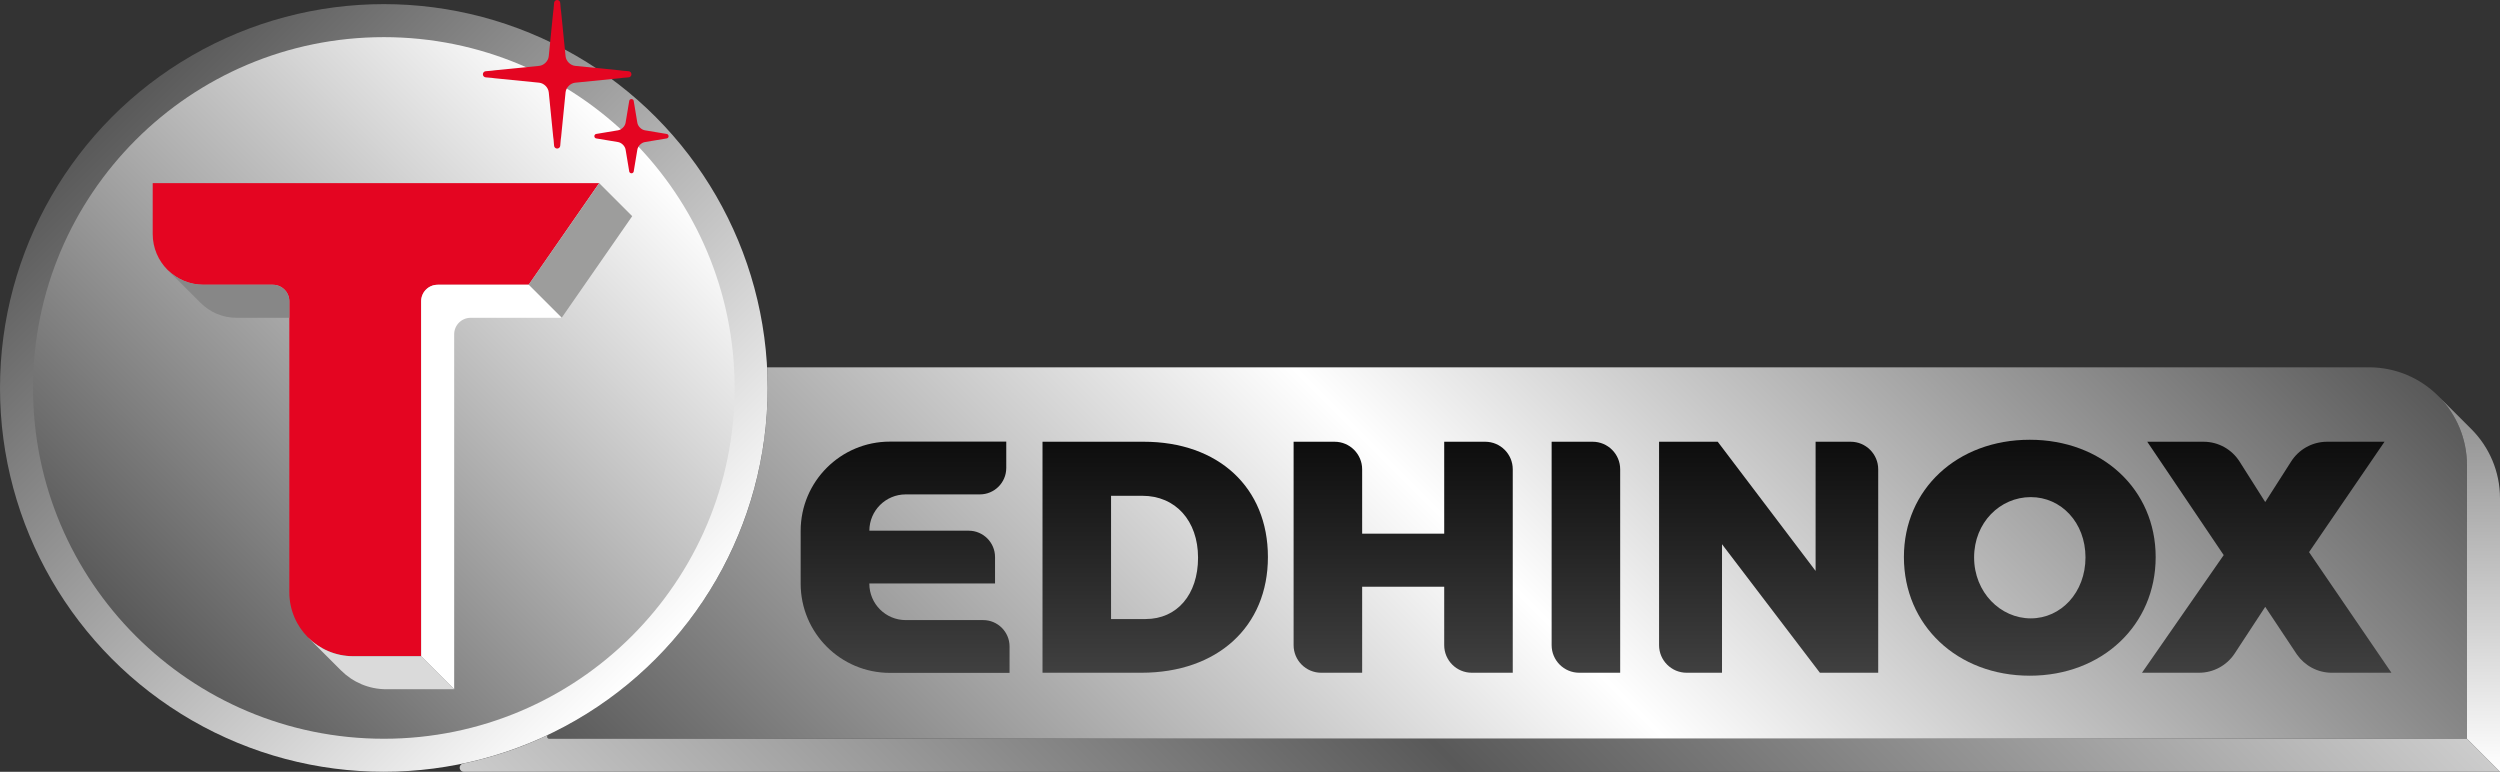 <?xml version="1.0" encoding="utf-8"?>
<!-- Generator: Adobe Illustrator 17.0.0, SVG Export Plug-In . SVG Version: 6.00 Build 0)  -->
<!DOCTYPE svg PUBLIC "-//W3C//DTD SVG 1.1//EN" "http://www.w3.org/Graphics/SVG/1.1/DTD/svg11.dtd">
<svg version="1.1" id="Capa_1" xmlns="http://www.w3.org/2000/svg" xmlns:xlink="http://www.w3.org/1999/xlink" x="0px" y="0px"
	 width="246px" height="75.942px" viewBox="0 0 246 75.942" enable-background="new 0 0 246 75.942" xml:space="preserve">
<rect x="0" y="0" width="246" height="75.942" fill="#333333" stroke="none"/>
<g>
	<g>
		<linearGradient id="SVGID_1_" gradientUnits="userSpaceOnUse" x1="97.399" y1="116.135" x2="207.247" y2="6.288">
			<stop  offset="0" style="stop-color:#595959"/>
			<stop  offset="0.5" style="stop-color:#FFFFFF"/>
			<stop  offset="1" style="stop-color:#595959"/>
		</linearGradient>
		<path fill="url(#SVGID_1_)" d="M233.106,36.143L75.482,36.143c0.036,0.672,0.054,1.349,0.054,2.031
			c0,15.066-8.822,28.071-21.583,34.133l0,0c-0.068,0.033-0.115,0.102-0.115,0.183c0,0.112,0.091,0.203,0.203,0.203l0,0.001
			l188.71-0.001V45.788C242.751,40.461,238.433,36.143,233.106,36.143z"/>
		<linearGradient id="SVGID_2_" gradientUnits="userSpaceOnUse" x1="95.399" y1="125.872" x2="195.664" y2="25.607">
			<stop  offset="0" style="stop-color:#CCCCCC"/>
			<stop  offset="0.491" style="stop-color:#595959"/>
			<stop  offset="1" style="stop-color:#CCCCCC"/>
		</linearGradient>
		<path fill="url(#SVGID_2_)" d="M242.751,72.693l-188.71,0.001l0-0.001c-0.112,0-0.203-0.091-0.203-0.203
			c0-0.08,0.046-0.149,0.113-0.182c-2.646,1.257-5.461,2.215-8.401,2.831l0.001,0c-0.183,0.04-0.319,0.202-0.319,0.397
			c0,0.224,0.182,0.406,0.406,0.406H246L242.751,72.693z"/>
		<linearGradient id="SVGID_3_" gradientUnits="userSpaceOnUse" x1="242.97" y1="75.942" x2="242.97" y2="38.981">
			<stop  offset="0" style="stop-color:#FFFFFF"/>
			<stop  offset="1" style="stop-color:#8C8C8C"/>
		</linearGradient>
		<path fill="url(#SVGID_3_)" d="M243.203,42.246L243.203,42.246l-0.03-0.03c-0.011-0.011-0.022-0.022-0.033-0.033l-3.201-3.201
			c1.738,1.744,2.812,4.15,2.812,6.807v2.031v24.874L246,75.942V49.037C246,46.388,244.932,43.989,243.203,42.246z"/>
		<linearGradient id="SVGID_4_" gradientUnits="userSpaceOnUse" x1="11.062" y1="11.468" x2="64.474" y2="64.88">
			<stop  offset="0" style="stop-color:#595959"/>
			<stop  offset="1" style="stop-color:#FFFFFF"/>
		</linearGradient>
		<circle fill="url(#SVGID_4_)" cx="37.768" cy="38.174" r="37.768"/>
		<linearGradient id="SVGID_5_" gradientUnits="userSpaceOnUse" x1="13.359" y1="62.583" x2="62.177" y2="13.765">
			<stop  offset="0" style="stop-color:#595959"/>
			<stop  offset="1" style="stop-color:#FFFFFF"/>
		</linearGradient>
		<circle fill="url(#SVGID_5_)" cx="37.768" cy="38.174" r="34.519"/>
		<g>
			<g>
				<g>
					<path fill="#E40521" d="M58.96,18.023l-6.941,9.998h-8.953l0,0.001c-0.897,0-1.624,0.727-1.624,1.624h0v34.925h-6.678
						c-3.476,0-6.294-2.818-6.294-6.294V29.631c-0.008-0.89-0.732-1.61-1.624-1.61l0,0h-6.821c-2.761,0-4.999-2.238-4.999-4.999
						v-4.999H58.96"/>
				</g>
				<polygon fill="#9D9D9C" points="58.96,18.023 52.019,28.021 55.268,31.269 62.209,21.272 				"/>
				<path fill="#878787" d="M28.47,29.631c-0.008-0.89-0.732-1.61-1.624-1.61l0,0h-5.515h-1.307c-1.374,0-2.619-0.555-3.522-1.452
					l3.234,3.234l0,0c0.905,0.906,2.155,1.468,3.537,1.468h5.197V29.631z"/>
				<path fill="#FFFFFF" d="M55.268,31.269l-3.249-3.249h-8.953l0,0.001c-0.897,0-1.624,0.727-1.624,1.624h0v34.925l3.249,3.249
					V32.895h0c0-0.897,0.727-1.624,1.624-1.624l0-0.001H55.268z"/>
				<path fill="#DADADA" d="M41.442,64.571h-2.874h-3.804c-1.752,0-3.336-0.716-4.478-1.871l0,0.001l3.29,3.289l0.002,0
					c1.138,1.131,2.704,1.83,4.435,1.83h6.678L41.442,64.571z"/>
			</g>
			<path fill="#E40521" d="M61.83,7.005l-0.565-0.047c-0.057-0.012-0.155-0.025-0.294-0.039l-4.373-0.437
				C56.125,6.435,55.7,6.01,55.652,5.537l-0.437-4.373c-0.014-0.14-0.027-0.237-0.039-0.294l-0.047-0.565
				C55.129,0.136,54.993,0,54.825,0c-0.168,0-0.305,0.136-0.305,0.305l-0.047,0.565c-0.012,0.057-0.025,0.155-0.039,0.294
				l-0.437,4.373c-0.047,0.473-0.473,0.898-0.945,0.945l-4.373,0.437c-0.14,0.014-0.237,0.027-0.294,0.039l-0.565,0.047
				c-0.168,0-0.305,0.136-0.305,0.305c0,0.168,0.136,0.305,0.305,0.305l0.565,0.047c0.057,0.012,0.155,0.025,0.294,0.039
				l4.373,0.437c0.472,0.047,0.898,0.473,0.945,0.945l0.437,4.373c0.014,0.14,0.027,0.237,0.039,0.294l0.047,0.565
				c0,0.168,0.136,0.305,0.305,0.305c0.168,0,0.305-0.136,0.305-0.305l0.047-0.565c0.012-0.057,0.025-0.155,0.039-0.294l0.437-4.373
				c0.047-0.473,0.472-0.898,0.945-0.945L60.971,7.7c0.14-0.014,0.237-0.027,0.294-0.039l0.565-0.047
				c0.168,0,0.305-0.136,0.305-0.305C62.134,7.142,61.998,7.005,61.83,7.005z"/>
			<path fill="#E40521" d="M65.561,13.173l-0.638-0.106c0,0,0,0,0,0l-1.464-0.244c-0.351-0.059-0.687-0.394-0.745-0.745
				l-0.122-0.732l-0.228-1.371c0-0.126-0.102-0.228-0.228-0.228c-0.126,0-0.228,0.102-0.228,0.228l-0.228,1.371l-0.122,0.732
				c-0.059,0.351-0.394,0.687-0.745,0.745l-1.464,0.244c0,0,0,0,0,0l-0.638,0.106c-0.126,0-0.228,0.102-0.228,0.228
				c0,0.126,0.102,0.228,0.228,0.228l1.371,0.228l0,0l0.732,0.122c0.351,0.059,0.687,0.394,0.745,0.745l0.122,0.732l0.228,1.371
				c0,0.126,0.102,0.228,0.228,0.228c0.126,0,0.228-0.102,0.228-0.228l0.228-1.371l0.122-0.732c0.059-0.351,0.394-0.687,0.745-0.745
				l0.732-0.122l0,0l1.371-0.228c0.126,0,0.228-0.102,0.228-0.228C65.789,13.275,65.687,13.173,65.561,13.173z"/>
		</g>
		<g>
			<linearGradient id="SVGID_6_" gradientUnits="userSpaceOnUse" x1="113.673" y1="66.198" x2="113.673" y2="43.467">
				<stop  offset="0" style="stop-color:#404040"/>
				<stop  offset="0.5" style="stop-color:#262626"/>
				<stop  offset="1" style="stop-color:#0D0D0D"/>
			</linearGradient>
			<path fill="url(#SVGID_6_)" d="M112.538,43.467c7.361,0,12.225,4.507,12.225,11.349s-4.961,11.382-12.452,11.382h-9.728V43.467
				H112.538z M109.327,60.913h3.405c3.081,0,5.156-2.4,5.156-6.031c0-3.664-2.237-6.096-5.48-6.096h-3.081V60.913z"/>
			<linearGradient id="SVGID_7_" gradientUnits="userSpaceOnUse" x1="199.732" y1="66.49" x2="199.732" y2="43.273">
				<stop  offset="0" style="stop-color:#404040"/>
				<stop  offset="0.5" style="stop-color:#262626"/>
				<stop  offset="1" style="stop-color:#0D0D0D"/>
			</linearGradient>
			<path fill="url(#SVGID_7_)" d="M212.118,54.816c0,6.68-5.253,11.673-12.387,11.673c-7.134,0-12.387-4.961-12.387-11.673
				c0-6.68,5.253-11.544,12.387-11.544C206.865,43.273,212.118,48.169,212.118,54.816z M194.252,54.849
				c0,3.437,2.594,5.999,5.577,5.999c2.983,0,5.383-2.562,5.383-5.999c0-3.437-2.4-5.934-5.383-5.934
				C196.813,48.915,194.252,51.412,194.252,54.849z"/>
			<linearGradient id="SVGID_8_" gradientUnits="userSpaceOnUse" x1="156.054" y1="66.198" x2="156.054" y2="43.467">
				<stop  offset="0" style="stop-color:#404040"/>
				<stop  offset="0.5" style="stop-color:#262626"/>
				<stop  offset="1" style="stop-color:#0D0D0D"/>
			</linearGradient>
			<path fill="url(#SVGID_8_)" d="M156.711,43.467h-4.03v20.016c0,1.499,1.215,2.715,2.715,2.715h4.03V46.182
				C159.426,44.683,158.211,43.467,156.711,43.467z"/>
			<linearGradient id="SVGID_9_" gradientUnits="userSpaceOnUse" x1="138.073" y1="66.198" x2="138.073" y2="43.467">
				<stop  offset="0" style="stop-color:#404040"/>
				<stop  offset="0.5" style="stop-color:#262626"/>
				<stop  offset="1" style="stop-color:#0D0D0D"/>
			</linearGradient>
			<path fill="url(#SVGID_9_)" d="M146.14,43.467h-4.03v9.047h-8.074v-6.332l0,0c0-1.499-1.215-2.715-2.715-2.715h-4.03v20.016
				c0,1.499,1.215,2.715,2.715,2.715h4.03v-8.463h8.074v5.748l0,0c0,1.499,1.215,2.715,2.715,2.715l0,0l0,0h4.03V46.182
				C148.855,44.683,147.64,43.467,146.14,43.467z"/>
			<linearGradient id="SVGID_10_" gradientUnits="userSpaceOnUse" x1="174.034" y1="66.198" x2="174.034" y2="43.467">
				<stop  offset="0" style="stop-color:#404040"/>
				<stop  offset="0.5" style="stop-color:#262626"/>
				<stop  offset="1" style="stop-color:#0D0D0D"/>
			</linearGradient>
			<path fill="url(#SVGID_10_)" d="M182.101,43.467h-3.446v12.711l-9.631-12.711h-5.772v20.016c0,1.499,1.215,2.715,2.715,2.715
				h3.479V53.552l9.631,12.646h5.739V46.182C184.816,44.683,183.6,43.467,182.101,43.467z"/>
			<linearGradient id="SVGID_11_" gradientUnits="userSpaceOnUse" x1="89.062" y1="66.211" x2="89.062" y2="43.454">
				<stop  offset="0" style="stop-color:#404040"/>
				<stop  offset="0.5" style="stop-color:#262626"/>
				<stop  offset="1" style="stop-color:#0D0D0D"/>
			</linearGradient>
			<path fill="url(#SVGID_11_)" d="M96.743,61.017h-7.621c-1.976,0-3.578-1.602-3.578-3.578v-0.025h12.368v-2.597
				c0-1.434-1.163-2.597-2.597-2.597h-9.77v-0.011c0.01-1.968,1.608-3.56,3.578-3.56h7.295c1.434,0,2.597-1.163,2.597-2.597h0.001
				v-2.597H87.566c-4.85,0-8.781,3.932-8.781,8.781v5.194c0,4.85,3.932,8.781,8.781,8.781H99.34v-2.597
				C99.34,62.18,98.177,61.017,96.743,61.017z"/>
			<linearGradient id="SVGID_12_" gradientUnits="userSpaceOnUse" x1="223.043" y1="66.198" x2="223.043" y2="43.467">
				<stop  offset="0" style="stop-color:#404040"/>
				<stop  offset="0.5" style="stop-color:#262626"/>
				<stop  offset="1" style="stop-color:#0D0D0D"/>
			</linearGradient>
			<path fill="url(#SVGID_12_)" d="M227.21,54.33l7.426-10.863h-5.645c-1.502,0-2.82,0.789-3.562,1.975v0l-2.531,3.959l-2.538-4.004
				c-0.747-1.161-2.05-1.93-3.532-1.93h-5.538l7.523,11.155l-8.042,11.576h5.611c1.448,0,2.724-0.733,3.479-1.848l0.066-0.1
				c0.006-0.009,0.012-0.018,0.018-0.027l0,0l2.954-4.51l3.124,4.698c0.759,1.081,2.016,1.788,3.437,1.788h5.858L227.21,54.33z"/>
		</g>
	</g>
</g>
</svg>
